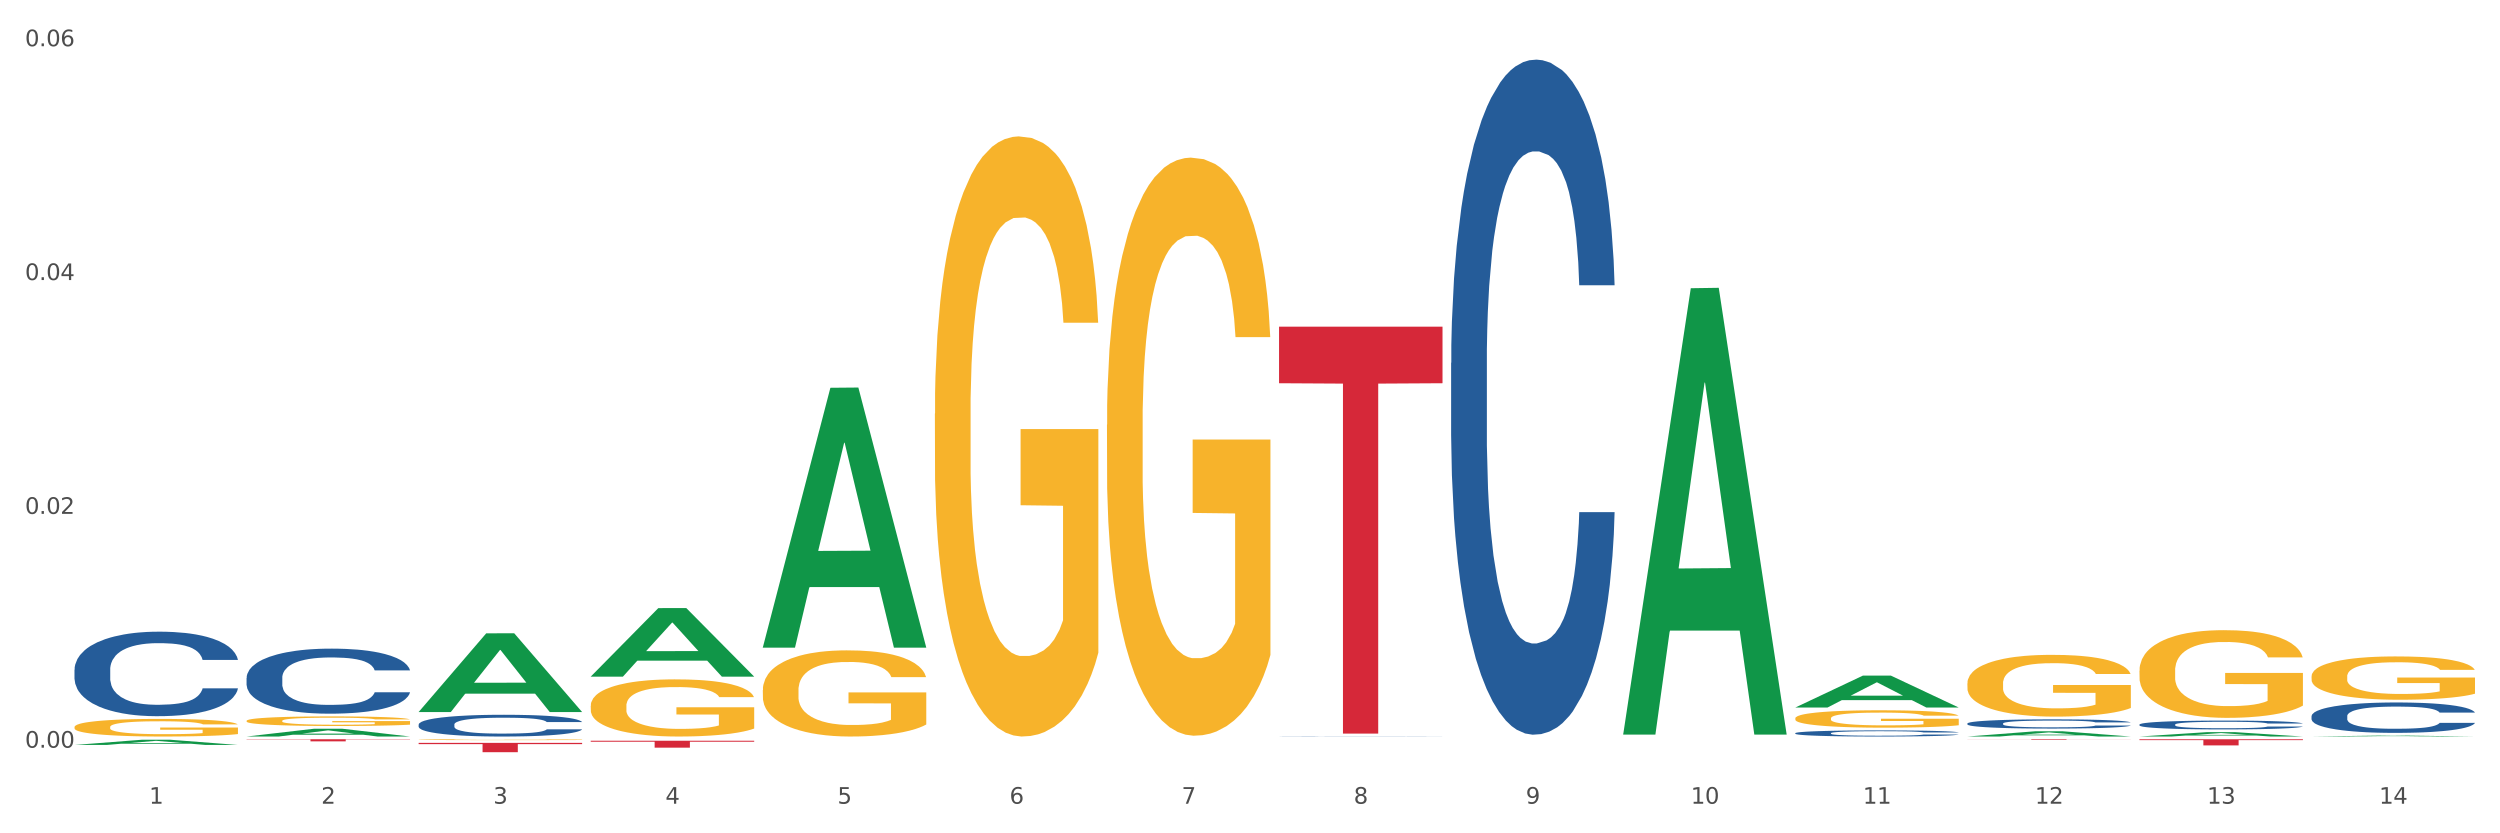 <?xml version="1.0" encoding="utf-8" standalone="no"?>
<!DOCTYPE svg PUBLIC "-//W3C//DTD SVG 1.1//EN"
  "http://www.w3.org/Graphics/SVG/1.1/DTD/svg11.dtd">
<svg xmlns:xlink="http://www.w3.org/1999/xlink" width="1080pt" height="360pt" viewBox="0 0 1080 360" xmlns="http://www.w3.org/2000/svg" version="1.1">
 <rect x="0" y="0" width="1080" height="360" fill="#333333" stroke="none"/>
 <defs>
  <style type="text/css">*{stroke-linejoin: round; stroke-linecap: butt}</style>
 </defs>
 <g id="figure_1">
  <g id="patch_1">
   <path d="M 0 360 
L 1080 360 
L 1080 0 
L 0 0 
z
" style="fill: #ffffff; stroke: #ffffff; stroke-linejoin: miter"/>
  </g>
  <g id="axes_1">
   <g id="matplotlib.axis_1">
    <g id="xtick_1">
     <g id="text_1">
      <!-- 1 -->
      <g style="fill: #4d4d4d" transform="translate(64.432 347.204) scale(0.096 -0.096)">
       <defs>
        <path id="DejaVuSans-31" d="M 794 531 
L 1825 531 
L 1825 4091 
L 703 3866 
L 703 4441 
L 1819 4666 
L 2450 4666 
L 2450 531 
L 3481 531 
L 3481 0 
L 794 0 
L 794 531 
z
" transform="scale(0.016)"/>
       </defs>
       <use xlink:href="#DejaVuSans-31"/>
      </g>
     </g>
    </g>
    <g id="xtick_2">
     <g id="text_2">
      <!-- 2 -->
      <g style="fill: #4d4d4d" transform="translate(138.771 347.204) scale(0.096 -0.096)">
       <defs>
        <path id="DejaVuSans-32" d="M 1228 531 
L 3431 531 
L 3431 0 
L 469 0 
L 469 531 
Q 828 903 1448 1529 
Q 2069 2156 2228 2338 
Q 2531 2678 2651 2914 
Q 2772 3150 2772 3378 
Q 2772 3750 2511 3984 
Q 2250 4219 1831 4219 
Q 1534 4219 1204 4116 
Q 875 4013 500 3803 
L 500 4441 
Q 881 4594 1212 4672 
Q 1544 4750 1819 4750 
Q 2544 4750 2975 4387 
Q 3406 4025 3406 3419 
Q 3406 3131 3298 2873 
Q 3191 2616 2906 2266 
Q 2828 2175 2409 1742 
Q 1991 1309 1228 531 
z
" transform="scale(0.016)"/>
       </defs>
       <use xlink:href="#DejaVuSans-32"/>
      </g>
     </g>
    </g>
    <g id="xtick_3">
     <g id="text_3">
      <!-- 3 -->
      <g style="fill: #4d4d4d" transform="translate(213.109 347.204) scale(0.096 -0.096)">
       <defs>
        <path id="DejaVuSans-33" d="M 2597 2516 
Q 3050 2419 3304 2112 
Q 3559 1806 3559 1356 
Q 3559 666 3084 287 
Q 2609 -91 1734 -91 
Q 1441 -91 1130 -33 
Q 819 25 488 141 
L 488 750 
Q 750 597 1062 519 
Q 1375 441 1716 441 
Q 2309 441 2620 675 
Q 2931 909 2931 1356 
Q 2931 1769 2642 2001 
Q 2353 2234 1838 2234 
L 1294 2234 
L 1294 2753 
L 1863 2753 
Q 2328 2753 2575 2939 
Q 2822 3125 2822 3475 
Q 2822 3834 2567 4026 
Q 2313 4219 1838 4219 
Q 1578 4219 1281 4162 
Q 984 4106 628 3988 
L 628 4550 
Q 988 4650 1302 4700 
Q 1616 4750 1894 4750 
Q 2613 4750 3031 4423 
Q 3450 4097 3450 3541 
Q 3450 3153 3228 2886 
Q 3006 2619 2597 2516 
z
" transform="scale(0.016)"/>
       </defs>
       <use xlink:href="#DejaVuSans-33"/>
      </g>
     </g>
    </g>
    <g id="xtick_4">
     <g id="text_4">
      <!-- 4 -->
      <g style="fill: #4d4d4d" transform="translate(287.448 347.204) scale(0.096 -0.096)">
       <defs>
        <path id="DejaVuSans-34" d="M 2419 4116 
L 825 1625 
L 2419 1625 
L 2419 4116 
z
M 2253 4666 
L 3047 4666 
L 3047 1625 
L 3713 1625 
L 3713 1100 
L 3047 1100 
L 3047 0 
L 2419 0 
L 2419 1100 
L 313 1100 
L 313 1709 
L 2253 4666 
z
" transform="scale(0.016)"/>
       </defs>
       <use xlink:href="#DejaVuSans-34"/>
      </g>
     </g>
    </g>
    <g id="xtick_5">
     <g id="text_5">
      <!-- 5 -->
      <g style="fill: #4d4d4d" transform="translate(361.787 347.204) scale(0.096 -0.096)">
       <defs>
        <path id="DejaVuSans-35" d="M 691 4666 
L 3169 4666 
L 3169 4134 
L 1269 4134 
L 1269 2991 
Q 1406 3038 1543 3061 
Q 1681 3084 1819 3084 
Q 2600 3084 3056 2656 
Q 3513 2228 3513 1497 
Q 3513 744 3044 326 
Q 2575 -91 1722 -91 
Q 1428 -91 1123 -41 
Q 819 9 494 109 
L 494 744 
Q 775 591 1075 516 
Q 1375 441 1709 441 
Q 2250 441 2565 725 
Q 2881 1009 2881 1497 
Q 2881 1984 2565 2268 
Q 2250 2553 1709 2553 
Q 1456 2553 1204 2497 
Q 953 2441 691 2322 
L 691 4666 
z
" transform="scale(0.016)"/>
       </defs>
       <use xlink:href="#DejaVuSans-35"/>
      </g>
     </g>
    </g>
    <g id="xtick_6">
     <g id="text_6">
      <!-- 6 -->
      <g style="fill: #4d4d4d" transform="translate(436.125 347.204) scale(0.096 -0.096)">
       <defs>
        <path id="DejaVuSans-36" d="M 2113 2584 
Q 1688 2584 1439 2293 
Q 1191 2003 1191 1497 
Q 1191 994 1439 701 
Q 1688 409 2113 409 
Q 2538 409 2786 701 
Q 3034 994 3034 1497 
Q 3034 2003 2786 2293 
Q 2538 2584 2113 2584 
z
M 3366 4563 
L 3366 3988 
Q 3128 4100 2886 4159 
Q 2644 4219 2406 4219 
Q 1781 4219 1451 3797 
Q 1122 3375 1075 2522 
Q 1259 2794 1537 2939 
Q 1816 3084 2150 3084 
Q 2853 3084 3261 2657 
Q 3669 2231 3669 1497 
Q 3669 778 3244 343 
Q 2819 -91 2113 -91 
Q 1303 -91 875 529 
Q 447 1150 447 2328 
Q 447 3434 972 4092 
Q 1497 4750 2381 4750 
Q 2619 4750 2861 4703 
Q 3103 4656 3366 4563 
z
" transform="scale(0.016)"/>
       </defs>
       <use xlink:href="#DejaVuSans-36"/>
      </g>
     </g>
    </g>
    <g id="xtick_7">
     <g id="text_7">
      <!-- 7 -->
      <g style="fill: #4d4d4d" transform="translate(510.464 347.204) scale(0.096 -0.096)">
       <defs>
        <path id="DejaVuSans-37" d="M 525 4666 
L 3525 4666 
L 3525 4397 
L 1831 0 
L 1172 0 
L 2766 4134 
L 525 4134 
L 525 4666 
z
" transform="scale(0.016)"/>
       </defs>
       <use xlink:href="#DejaVuSans-37"/>
      </g>
     </g>
    </g>
    <g id="xtick_8">
     <g id="text_8">
      <!-- 8 -->
      <g style="fill: #4d4d4d" transform="translate(584.803 347.204) scale(0.096 -0.096)">
       <defs>
        <path id="DejaVuSans-38" d="M 2034 2216 
Q 1584 2216 1326 1975 
Q 1069 1734 1069 1313 
Q 1069 891 1326 650 
Q 1584 409 2034 409 
Q 2484 409 2743 651 
Q 3003 894 3003 1313 
Q 3003 1734 2745 1975 
Q 2488 2216 2034 2216 
z
M 1403 2484 
Q 997 2584 770 2862 
Q 544 3141 544 3541 
Q 544 4100 942 4425 
Q 1341 4750 2034 4750 
Q 2731 4750 3128 4425 
Q 3525 4100 3525 3541 
Q 3525 3141 3298 2862 
Q 3072 2584 2669 2484 
Q 3125 2378 3379 2068 
Q 3634 1759 3634 1313 
Q 3634 634 3220 271 
Q 2806 -91 2034 -91 
Q 1263 -91 848 271 
Q 434 634 434 1313 
Q 434 1759 690 2068 
Q 947 2378 1403 2484 
z
M 1172 3481 
Q 1172 3119 1398 2916 
Q 1625 2713 2034 2713 
Q 2441 2713 2670 2916 
Q 2900 3119 2900 3481 
Q 2900 3844 2670 4047 
Q 2441 4250 2034 4250 
Q 1625 4250 1398 4047 
Q 1172 3844 1172 3481 
z
" transform="scale(0.016)"/>
       </defs>
       <use xlink:href="#DejaVuSans-38"/>
      </g>
     </g>
    </g>
    <g id="xtick_9">
     <g id="text_9">
      <!-- 9 -->
      <g style="fill: #4d4d4d" transform="translate(659.142 347.204) scale(0.096 -0.096)">
       <defs>
        <path id="DejaVuSans-39" d="M 703 97 
L 703 672 
Q 941 559 1184 500 
Q 1428 441 1663 441 
Q 2288 441 2617 861 
Q 2947 1281 2994 2138 
Q 2813 1869 2534 1725 
Q 2256 1581 1919 1581 
Q 1219 1581 811 2004 
Q 403 2428 403 3163 
Q 403 3881 828 4315 
Q 1253 4750 1959 4750 
Q 2769 4750 3195 4129 
Q 3622 3509 3622 2328 
Q 3622 1225 3098 567 
Q 2575 -91 1691 -91 
Q 1453 -91 1209 -44 
Q 966 3 703 97 
z
M 1959 2075 
Q 2384 2075 2632 2365 
Q 2881 2656 2881 3163 
Q 2881 3666 2632 3958 
Q 2384 4250 1959 4250 
Q 1534 4250 1286 3958 
Q 1038 3666 1038 3163 
Q 1038 2656 1286 2365 
Q 1534 2075 1959 2075 
z
" transform="scale(0.016)"/>
       </defs>
       <use xlink:href="#DejaVuSans-39"/>
      </g>
     </g>
    </g>
    <g id="xtick_10">
     <g id="text_10">
      <!-- 10 -->
      <g style="fill: #4d4d4d" transform="translate(730.426 347.204) scale(0.096 -0.096)">
       <defs>
        <path id="DejaVuSans-30" d="M 2034 4250 
Q 1547 4250 1301 3770 
Q 1056 3291 1056 2328 
Q 1056 1369 1301 889 
Q 1547 409 2034 409 
Q 2525 409 2770 889 
Q 3016 1369 3016 2328 
Q 3016 3291 2770 3770 
Q 2525 4250 2034 4250 
z
M 2034 4750 
Q 2819 4750 3233 4129 
Q 3647 3509 3647 2328 
Q 3647 1150 3233 529 
Q 2819 -91 2034 -91 
Q 1250 -91 836 529 
Q 422 1150 422 2328 
Q 422 3509 836 4129 
Q 1250 4750 2034 4750 
z
" transform="scale(0.016)"/>
       </defs>
       <use xlink:href="#DejaVuSans-31"/>
       <use xlink:href="#DejaVuSans-30" transform="translate(63.623 0)"/>
      </g>
     </g>
    </g>
    <g id="xtick_11">
     <g id="text_11">
      <!-- 11 -->
      <g style="fill: #4d4d4d" transform="translate(804.765 347.204) scale(0.096 -0.096)">
       <use xlink:href="#DejaVuSans-31"/>
       <use xlink:href="#DejaVuSans-31" transform="translate(63.623 0)"/>
      </g>
     </g>
    </g>
    <g id="xtick_12">
     <g id="text_12">
      <!-- 12 -->
      <g style="fill: #4d4d4d" transform="translate(879.104 347.204) scale(0.096 -0.096)">
       <use xlink:href="#DejaVuSans-31"/>
       <use xlink:href="#DejaVuSans-32" transform="translate(63.623 0)"/>
      </g>
     </g>
    </g>
    <g id="xtick_13">
     <g id="text_13">
      <!-- 13 -->
      <g style="fill: #4d4d4d" transform="translate(953.442 347.204) scale(0.096 -0.096)">
       <use xlink:href="#DejaVuSans-31"/>
       <use xlink:href="#DejaVuSans-33" transform="translate(63.623 0)"/>
      </g>
     </g>
    </g>
    <g id="xtick_14">
     <g id="text_14">
      <!-- 14 -->
      <g style="fill: #4d4d4d" transform="translate(1027.781 347.204) scale(0.096 -0.096)">
       <use xlink:href="#DejaVuSans-31"/>
       <use xlink:href="#DejaVuSans-34" transform="translate(63.623 0)"/>
      </g>
     </g>
    </g>
    <g id="xtick_15"/>
    <g id="xtick_16"/>
    <g id="xtick_17"/>
    <g id="xtick_18"/>
    <g id="xtick_19"/>
    <g id="xtick_20"/>
    <g id="xtick_21"/>
    <g id="xtick_22"/>
    <g id="xtick_23"/>
    <g id="xtick_24"/>
    <g id="xtick_25"/>
    <g id="xtick_26"/>
    <g id="xtick_27"/>
   </g>
   <g id="matplotlib.axis_2">
    <g id="ytick_1">
     <g id="text_15">
      <!-- 0.00 -->
      <g style="fill: #4d4d4d" transform="translate(10.8 323.003) scale(0.096 -0.096)">
       <defs>
        <path id="DejaVuSans-2e" d="M 684 794 
L 1344 794 
L 1344 0 
L 684 0 
L 684 794 
z
" transform="scale(0.016)"/>
       </defs>
       <use xlink:href="#DejaVuSans-30"/>
       <use xlink:href="#DejaVuSans-2e" transform="translate(63.623 0)"/>
       <use xlink:href="#DejaVuSans-30" transform="translate(95.41 0)"/>
       <use xlink:href="#DejaVuSans-30" transform="translate(159.033 0)"/>
      </g>
     </g>
    </g>
    <g id="ytick_2">
     <g id="text_16">
      <!-- 0.02 -->
      <g style="fill: #4d4d4d" transform="translate(10.8 221.992) scale(0.096 -0.096)">
       <use xlink:href="#DejaVuSans-30"/>
       <use xlink:href="#DejaVuSans-2e" transform="translate(63.623 0)"/>
       <use xlink:href="#DejaVuSans-30" transform="translate(95.41 0)"/>
       <use xlink:href="#DejaVuSans-32" transform="translate(159.033 0)"/>
      </g>
     </g>
    </g>
    <g id="ytick_3">
     <g id="text_17">
      <!-- 0.04 -->
      <g style="fill: #4d4d4d" transform="translate(10.8 120.982) scale(0.096 -0.096)">
       <use xlink:href="#DejaVuSans-30"/>
       <use xlink:href="#DejaVuSans-2e" transform="translate(63.623 0)"/>
       <use xlink:href="#DejaVuSans-30" transform="translate(95.41 0)"/>
       <use xlink:href="#DejaVuSans-34" transform="translate(159.033 0)"/>
      </g>
     </g>
    </g>
    <g id="ytick_4">
     <g id="text_18">
      <!-- 0.06 -->
      <g style="fill: #4d4d4d" transform="translate(10.8 19.972) scale(0.096 -0.096)">
       <use xlink:href="#DejaVuSans-30"/>
       <use xlink:href="#DejaVuSans-2e" transform="translate(63.623 0)"/>
       <use xlink:href="#DejaVuSans-30" transform="translate(95.41 0)"/>
       <use xlink:href="#DejaVuSans-36" transform="translate(159.033 0)"/>
      </g>
     </g>
    </g>
    <g id="ytick_5"/>
    <g id="ytick_6"/>
    <g id="ytick_7"/>
   </g>
   <g id="PolyCollection_1">
    <path d="M 32.175 321.816 
L 32.248 321.814 
L 61.37 319.561 
L 73.456 319.559 
L 102.797 321.821 
L 88.818 321.821 
L 82.484 321.294 
L 52.415 321.294 
L 52.197 321.302 
L 46.081 321.821 
L 32.175 321.821 
L 32.175 321.816 
L 56.201 320.98 
L 78.698 320.978 
L 67.559 320.041 
L 67.413 320.037 
L 67.267 320.043 
L 56.128 320.978 
L 56.201 320.98 
L 32.175 321.816 
z
" clip-path="url(#p3c6c1c32a9)" style="fill: #109648"/>
    <path d="M 552.546 141.13 
L 623.168 141.13 
L 623.168 165.556 
L 595.388 165.721 
L 595.388 316.903 
L 580.159 316.903 
L 580.159 165.721 
L 552.546 165.556 
L 552.546 141.295 
L 552.546 141.13 
z
" clip-path="url(#p3c6c1c32a9)" style="fill: #d62839"/>
    <path d="M 255.191 320.004 
L 325.813 320.004 
L 325.813 320.419 
L 298.033 320.422 
L 298.033 322.994 
L 282.804 322.994 
L 282.804 320.422 
L 255.191 320.419 
L 255.191 320.007 
L 255.191 320.004 
z
" clip-path="url(#p3c6c1c32a9)" style="fill: #d62839"/>
    <path d="M 180.852 320.91 
L 251.474 320.91 
L 251.474 321.471 
L 223.694 321.475 
L 223.694 324.95 
L 208.465 324.95 
L 208.465 321.475 
L 180.852 321.471 
L 180.852 320.914 
L 180.852 320.91 
z
" clip-path="url(#p3c6c1c32a9)" style="fill: #d62839"/>
    <path d="M 106.514 319.356 
L 177.135 319.356 
L 177.135 319.482 
L 149.355 319.483 
L 149.355 320.267 
L 134.126 320.267 
L 134.126 319.483 
L 106.514 319.482 
L 106.514 319.356 
L 106.514 319.356 
z
" clip-path="url(#p3c6c1c32a9)" style="fill: #d62839"/>
    <path d="M 106.514 292.835 
L 106.597 292.81 
L 106.597 292.091 
L 106.848 291.115 
L 107.766 289.319 
L 108.935 287.958 
L 110.938 286.367 
L 112.023 285.7 
L 113.442 284.955 
L 116.364 283.749 
L 119.703 282.722 
L 122.04 282.158 
L 123.794 281.798 
L 127.717 281.157 
L 129.971 280.874 
L 132.308 280.643 
L 134.312 280.489 
L 137.651 280.309 
L 140.322 280.232 
L 143.411 280.207 
L 145.998 280.232 
L 149.421 280.335 
L 154.43 280.643 
L 156.35 280.823 
L 158.937 281.131 
L 161.609 281.542 
L 163.779 281.952 
L 166.283 282.543 
L 168.871 283.313 
L 171.376 284.288 
L 173.129 285.186 
L 174.548 286.136 
L 175.8 287.291 
L 176.718 288.549 
L 177.135 289.601 
L 161.859 289.601 
L 161.442 288.651 
L 160.607 287.625 
L 159.772 286.932 
L 158.854 286.367 
L 157.435 285.725 
L 156.183 285.315 
L 154.096 284.827 
L 152.176 284.519 
L 150.59 284.339 
L 148.67 284.185 
L 144.579 284.031 
L 141.658 284.031 
L 139.821 284.083 
L 137.567 284.211 
L 135.647 284.391 
L 133.393 284.699 
L 131.64 285.032 
L 129.887 285.469 
L 128.886 285.777 
L 127.383 286.341 
L 126.381 286.803 
L 125.046 287.599 
L 124.294 288.164 
L 122.959 289.627 
L 122.374 290.705 
L 122.124 291.449 
L 121.957 292.271 
L 121.957 296.275 
L 122.458 298.071 
L 122.875 298.841 
L 123.543 299.714 
L 124.795 300.843 
L 126.632 301.947 
L 128.552 302.743 
L 130.138 303.231 
L 131.64 303.59 
L 133.143 303.872 
L 134.979 304.129 
L 136.482 304.283 
L 138.736 304.437 
L 141.407 304.514 
L 143.494 304.514 
L 147.751 304.386 
L 149.671 304.257 
L 151.508 304.078 
L 153.511 303.795 
L 155.097 303.487 
L 156.016 303.256 
L 157.518 302.768 
L 158.687 302.255 
L 159.689 301.665 
L 160.357 301.151 
L 161.108 300.381 
L 161.692 299.509 
L 161.859 299.047 
L 177.135 299.047 
L 176.802 299.971 
L 176.217 300.869 
L 175.049 302.075 
L 174.13 302.768 
L 172.711 303.616 
L 171.209 304.334 
L 169.122 305.13 
L 167.202 305.72 
L 165.198 306.234 
L 163.028 306.696 
L 159.104 307.337 
L 157.685 307.517 
L 154.68 307.825 
L 152.343 308.005 
L 148.92 308.184 
L 145.414 308.287 
L 141.741 308.313 
L 138.486 308.261 
L 134.896 308.107 
L 132.642 307.953 
L 130.138 307.722 
L 127.216 307.363 
L 124.461 306.927 
L 121.874 306.413 
L 119.453 305.823 
L 117.199 305.156 
L 114.277 304.052 
L 112.107 302.974 
L 110.521 301.973 
L 109.435 301.126 
L 108.35 300.048 
L 107.766 299.303 
L 106.848 297.507 
L 106.514 295.838 
L 106.514 292.835 
z
" clip-path="url(#p3c6c1c32a9)" style="fill: #255c99"/>
    <path d="M 998.578 292.224 
L 998.662 292.207 
L 998.662 291.592 
L 998.828 291.062 
L 999.662 289.779 
L 1000.913 288.72 
L 1001.83 288.155 
L 1002.747 287.694 
L 1003.831 287.232 
L 1005.165 286.753 
L 1007.583 286.053 
L 1009.084 285.693 
L 1010.918 285.317 
L 1014.253 284.77 
L 1016.671 284.463 
L 1019.173 284.206 
L 1023.258 283.898 
L 1025.926 283.762 
L 1028.761 283.659 
L 1032.18 283.591 
L 1034.765 283.574 
L 1040.434 283.625 
L 1045.27 283.779 
L 1047.605 283.898 
L 1050.607 284.104 
L 1052.191 284.24 
L 1054.775 284.514 
L 1057.444 284.873 
L 1059.278 285.181 
L 1062.029 285.762 
L 1064.114 286.343 
L 1066.032 287.061 
L 1067.032 287.557 
L 1067.783 288.019 
L 1068.45 288.549 
L 1069.117 289.386 
L 1054.108 289.386 
L 1053.525 288.788 
L 1052.608 288.224 
L 1051.274 287.677 
L 1050.106 287.335 
L 1048.105 286.907 
L 1046.271 286.634 
L 1044.353 286.429 
L 1042.019 286.258 
L 1040.184 286.172 
L 1037.599 286.104 
L 1032.513 286.121 
L 1029.095 286.258 
L 1026.76 286.429 
L 1025.259 286.582 
L 1023.925 286.753 
L 1022.425 286.993 
L 1020.674 287.352 
L 1019.423 287.677 
L 1018.172 288.087 
L 1017.172 288.497 
L 1016.255 288.976 
L 1015.504 289.489 
L 1014.92 290.019 
L 1014.42 290.668 
L 1014.003 291.746 
L 1014.003 294.088 
L 1014.17 294.618 
L 1014.587 295.319 
L 1015.087 295.849 
L 1015.921 296.481 
L 1016.671 296.909 
L 1018.089 297.524 
L 1019.673 298.037 
L 1020.924 298.362 
L 1022.174 298.635 
L 1024.342 299.011 
L 1026.76 299.319 
L 1028.845 299.507 
L 1031.68 299.678 
L 1033.597 299.747 
L 1035.265 299.781 
L 1039.35 299.781 
L 1042.269 299.729 
L 1045.52 299.61 
L 1048.022 299.456 
L 1050.106 299.268 
L 1052.441 298.96 
L 1053.942 298.669 
L 1053.942 295.096 
L 1035.598 295.079 
L 1035.598 292.703 
L 1069.2 292.703 
L 1069.2 299.678 
L 1067.783 300.037 
L 1066.198 300.362 
L 1064.531 300.653 
L 1062.029 301.012 
L 1059.028 301.354 
L 1056.36 301.593 
L 1053.525 301.798 
L 1050.19 301.986 
L 1045.854 302.157 
L 1043.186 302.225 
L 1039.851 302.277 
L 1035.932 302.294 
L 1032.513 302.26 
L 1029.178 302.174 
L 1025.676 302.02 
L 1022.258 301.798 
L 1019.673 301.576 
L 1017.088 301.302 
L 1014.337 300.943 
L 1012.169 300.601 
L 1010.501 300.294 
L 1008.667 299.9 
L 1006.666 299.388 
L 1005.165 298.926 
L 1003.831 298.447 
L 1002.414 297.832 
L 1001.413 297.302 
L 1000.413 296.635 
L 999.829 296.139 
L 999.162 295.37 
L 998.662 294.293 
L 998.578 292.224 
z
" clip-path="url(#p3c6c1c32a9)" style="fill: #f7b32b"/>
    <path d="M 924.24 289.739 
L 924.323 289.704 
L 924.323 288.458 
L 924.49 287.386 
L 925.323 284.791 
L 926.574 282.646 
L 927.491 281.504 
L 928.408 280.57 
L 929.492 279.636 
L 930.826 278.667 
L 933.244 277.248 
L 934.745 276.522 
L 936.58 275.761 
L 939.915 274.653 
L 942.333 274.031 
L 944.834 273.512 
L 948.92 272.889 
L 951.588 272.612 
L 954.423 272.404 
L 957.841 272.266 
L 960.426 272.231 
L 966.096 272.335 
L 970.932 272.647 
L 973.266 272.889 
L 976.268 273.304 
L 977.852 273.581 
L 980.437 274.134 
L 983.105 274.861 
L 984.939 275.484 
L 987.691 276.66 
L 989.775 277.836 
L 991.693 279.29 
L 992.693 280.293 
L 993.444 281.227 
L 994.111 282.3 
L 994.778 283.995 
L 979.77 283.995 
L 979.186 282.784 
L 978.269 281.642 
L 976.935 280.535 
L 975.768 279.843 
L 973.766 278.978 
L 971.932 278.425 
L 970.014 278.009 
L 967.68 277.663 
L 965.845 277.49 
L 963.261 277.352 
L 958.175 277.387 
L 954.756 277.663 
L 952.422 278.009 
L 950.921 278.321 
L 949.587 278.667 
L 948.086 279.151 
L 946.335 279.878 
L 945.084 280.535 
L 943.834 281.366 
L 942.833 282.196 
L 941.916 283.165 
L 941.165 284.203 
L 940.582 285.275 
L 940.081 286.59 
L 939.665 288.77 
L 939.665 293.51 
L 939.831 294.583 
L 940.248 296.001 
L 940.749 297.074 
L 941.582 298.354 
L 942.333 299.219 
L 943.75 300.464 
L 945.334 301.502 
L 946.585 302.16 
L 947.836 302.713 
L 950.004 303.475 
L 952.422 304.097 
L 954.506 304.478 
L 957.341 304.824 
L 959.259 304.962 
L 960.926 305.032 
L 965.012 305.032 
L 967.93 304.928 
L 971.182 304.686 
L 973.683 304.374 
L 975.768 303.994 
L 978.102 303.371 
L 979.603 302.783 
L 979.603 295.551 
L 961.26 295.517 
L 961.26 290.707 
L 994.861 290.707 
L 994.861 304.824 
L 993.444 305.551 
L 991.86 306.208 
L 990.192 306.796 
L 987.691 307.523 
L 984.689 308.215 
L 982.021 308.699 
L 979.186 309.114 
L 975.851 309.495 
L 971.515 309.841 
L 968.847 309.979 
L 965.512 310.083 
L 961.593 310.118 
L 958.175 310.048 
L 954.84 309.875 
L 951.338 309.564 
L 947.919 309.114 
L 945.334 308.664 
L 942.75 308.111 
L 939.998 307.384 
L 937.83 306.692 
L 936.163 306.069 
L 934.328 305.274 
L 932.327 304.236 
L 930.826 303.302 
L 929.492 302.333 
L 928.075 301.087 
L 927.074 300.015 
L 926.074 298.665 
L 925.49 297.662 
L 924.823 296.105 
L 924.323 293.925 
L 924.24 289.739 
z
" clip-path="url(#p3c6c1c32a9)" style="fill: #f7b32b"/>
    <path d="M 849.901 295.227 
L 849.984 295.203 
L 849.984 294.325 
L 850.151 293.57 
L 850.985 291.742 
L 852.235 290.231 
L 853.153 289.426 
L 854.07 288.768 
L 855.154 288.11 
L 856.488 287.428 
L 858.906 286.428 
L 860.407 285.916 
L 862.241 285.38 
L 865.576 284.6 
L 867.994 284.162 
L 870.495 283.796 
L 874.581 283.357 
L 877.249 283.162 
L 880.084 283.016 
L 883.502 282.919 
L 886.087 282.894 
L 891.757 282.967 
L 896.593 283.187 
L 898.927 283.357 
L 901.929 283.65 
L 903.513 283.845 
L 906.098 284.235 
L 908.766 284.747 
L 910.601 285.185 
L 913.352 286.014 
L 915.436 286.843 
L 917.354 287.866 
L 918.355 288.573 
L 919.105 289.231 
L 919.772 289.987 
L 920.439 291.181 
L 905.431 291.181 
L 904.847 290.328 
L 903.93 289.524 
L 902.596 288.744 
L 901.429 288.256 
L 899.428 287.647 
L 897.593 287.257 
L 895.676 286.964 
L 893.341 286.721 
L 891.507 286.599 
L 888.922 286.501 
L 883.836 286.526 
L 880.417 286.721 
L 878.083 286.964 
L 876.582 287.184 
L 875.248 287.428 
L 873.747 287.769 
L 871.996 288.281 
L 870.745 288.744 
L 869.495 289.329 
L 868.494 289.914 
L 867.577 290.596 
L 866.827 291.327 
L 866.243 292.083 
L 865.743 293.009 
L 865.326 294.545 
L 865.326 297.884 
L 865.493 298.639 
L 865.91 299.639 
L 866.41 300.394 
L 867.244 301.296 
L 867.994 301.905 
L 869.411 302.783 
L 870.996 303.514 
L 872.246 303.977 
L 873.497 304.367 
L 875.665 304.903 
L 878.083 305.342 
L 880.167 305.61 
L 883.002 305.854 
L 884.92 305.951 
L 886.587 306 
L 890.673 306 
L 893.591 305.927 
L 896.843 305.756 
L 899.344 305.537 
L 901.429 305.269 
L 903.763 304.83 
L 905.264 304.416 
L 905.264 299.322 
L 886.921 299.297 
L 886.921 295.909 
L 920.523 295.909 
L 920.523 305.854 
L 919.105 306.366 
L 917.521 306.829 
L 915.853 307.243 
L 913.352 307.755 
L 910.35 308.242 
L 907.682 308.584 
L 904.847 308.876 
L 901.512 309.144 
L 897.177 309.388 
L 894.508 309.485 
L 891.173 309.559 
L 887.254 309.583 
L 883.836 309.534 
L 880.501 309.412 
L 876.999 309.193 
L 873.58 308.876 
L 870.996 308.559 
L 868.411 308.169 
L 865.659 307.657 
L 863.492 307.17 
L 861.824 306.731 
L 859.99 306.171 
L 857.989 305.439 
L 856.488 304.781 
L 855.154 304.099 
L 853.736 303.221 
L 852.736 302.466 
L 851.735 301.515 
L 851.151 300.809 
L 850.484 299.712 
L 849.984 298.176 
L 849.901 295.227 
z
" clip-path="url(#p3c6c1c32a9)" style="fill: #f7b32b"/>
    <path d="M 775.562 310.312 
L 775.645 310.305 
L 775.645 310.058 
L 775.812 309.845 
L 776.646 309.33 
L 777.897 308.904 
L 778.814 308.678 
L 779.731 308.492 
L 780.815 308.307 
L 782.149 308.115 
L 784.567 307.833 
L 786.068 307.689 
L 787.902 307.538 
L 791.237 307.318 
L 793.655 307.194 
L 796.157 307.091 
L 800.242 306.968 
L 802.91 306.913 
L 805.745 306.872 
L 809.164 306.844 
L 811.748 306.837 
L 817.418 306.858 
L 822.254 306.92 
L 824.589 306.968 
L 827.59 307.05 
L 829.175 307.105 
L 831.759 307.215 
L 834.427 307.359 
L 836.262 307.483 
L 839.013 307.716 
L 841.098 307.95 
L 843.015 308.238 
L 844.016 308.437 
L 844.766 308.623 
L 845.433 308.836 
L 846.1 309.172 
L 831.092 309.172 
L 830.509 308.932 
L 829.592 308.705 
L 828.257 308.486 
L 827.09 308.348 
L 825.089 308.177 
L 823.255 308.067 
L 821.337 307.984 
L 819.002 307.916 
L 817.168 307.881 
L 814.583 307.854 
L 809.497 307.861 
L 806.079 307.916 
L 803.744 307.984 
L 802.243 308.046 
L 800.909 308.115 
L 799.408 308.211 
L 797.657 308.355 
L 796.407 308.486 
L 795.156 308.65 
L 794.156 308.815 
L 793.238 309.007 
L 792.488 309.213 
L 791.904 309.426 
L 791.404 309.687 
L 790.987 310.12 
L 790.987 311.061 
L 791.154 311.274 
L 791.571 311.555 
L 792.071 311.768 
L 792.905 312.022 
L 793.655 312.194 
L 795.073 312.441 
L 796.657 312.647 
L 797.908 312.778 
L 799.158 312.887 
L 801.326 313.039 
L 803.744 313.162 
L 805.829 313.238 
L 808.663 313.306 
L 810.581 313.334 
L 812.249 313.348 
L 816.334 313.348 
L 819.253 313.327 
L 822.504 313.279 
L 825.006 313.217 
L 827.09 313.142 
L 829.425 313.018 
L 830.926 312.901 
L 830.926 311.466 
L 812.582 311.459 
L 812.582 310.505 
L 846.184 310.505 
L 846.184 313.306 
L 844.766 313.451 
L 843.182 313.581 
L 841.515 313.698 
L 839.013 313.842 
L 836.012 313.979 
L 833.344 314.076 
L 830.509 314.158 
L 827.174 314.233 
L 822.838 314.302 
L 820.17 314.33 
L 816.835 314.35 
L 812.916 314.357 
L 809.497 314.343 
L 806.162 314.309 
L 802.66 314.247 
L 799.242 314.158 
L 796.657 314.069 
L 794.072 313.959 
L 791.321 313.815 
L 789.153 313.677 
L 787.485 313.554 
L 785.651 313.396 
L 783.65 313.19 
L 782.149 313.004 
L 780.815 312.812 
L 779.398 312.565 
L 778.397 312.352 
L 777.396 312.084 
L 776.813 311.885 
L 776.146 311.576 
L 775.645 311.143 
L 775.562 310.312 
z
" clip-path="url(#p3c6c1c32a9)" style="fill: #f7b32b"/>
    <path d="M 478.207 183.494 
L 478.291 183.265 
L 478.291 175.055 
L 478.457 167.984 
L 479.291 150.878 
L 480.542 136.737 
L 481.459 129.211 
L 482.376 123.053 
L 483.46 116.894 
L 484.794 110.508 
L 487.212 101.157 
L 488.713 96.367 
L 490.547 91.35 
L 493.882 84.051 
L 496.3 79.946 
L 498.802 76.524 
L 502.887 72.419 
L 505.555 70.594 
L 508.39 69.226 
L 511.809 68.314 
L 514.394 68.086 
L 520.063 68.77 
L 524.899 70.822 
L 527.234 72.419 
L 530.236 75.156 
L 531.82 76.981 
L 534.405 80.63 
L 537.073 85.42 
L 538.907 89.525 
L 541.658 97.28 
L 543.743 105.034 
L 545.661 114.614 
L 546.661 121.228 
L 547.412 127.386 
L 548.079 134.457 
L 548.746 145.632 
L 533.737 145.632 
L 533.154 137.65 
L 532.237 130.123 
L 530.903 122.824 
L 529.735 118.263 
L 527.734 112.561 
L 525.9 108.912 
L 523.982 106.175 
L 521.648 103.894 
L 519.813 102.754 
L 517.228 101.841 
L 512.142 102.069 
L 508.724 103.894 
L 506.389 106.175 
L 504.888 108.227 
L 503.554 110.508 
L 502.054 113.701 
L 500.303 118.491 
L 499.052 122.824 
L 497.801 128.298 
L 496.801 133.772 
L 495.884 140.158 
L 495.133 147.001 
L 494.549 154.071 
L 494.049 162.738 
L 493.632 177.107 
L 493.632 208.354 
L 493.799 215.425 
L 494.216 224.776 
L 494.716 231.846 
L 495.55 240.285 
L 496.3 245.987 
L 497.718 254.198 
L 499.302 261.04 
L 500.553 265.374 
L 501.803 269.023 
L 503.971 274.041 
L 506.389 278.146 
L 508.474 280.655 
L 511.309 282.936 
L 513.226 283.848 
L 514.894 284.304 
L 518.979 284.304 
L 521.898 283.62 
L 525.149 282.024 
L 527.651 279.971 
L 529.735 277.462 
L 532.07 273.357 
L 533.571 269.479 
L 533.571 221.811 
L 515.227 221.583 
L 515.227 189.88 
L 548.829 189.88 
L 548.829 282.936 
L 547.412 287.726 
L 545.827 292.059 
L 544.16 295.936 
L 541.658 300.726 
L 538.657 305.288 
L 535.989 308.481 
L 533.154 311.218 
L 529.819 313.727 
L 525.483 316.007 
L 522.815 316.92 
L 519.48 317.604 
L 515.561 317.832 
L 512.142 317.376 
L 508.807 316.236 
L 505.305 314.183 
L 501.887 311.218 
L 499.302 308.253 
L 496.717 304.603 
L 493.966 299.814 
L 491.798 295.252 
L 490.13 291.147 
L 488.296 285.901 
L 486.295 279.059 
L 484.794 272.9 
L 483.46 266.514 
L 482.043 258.303 
L 481.042 251.233 
L 480.042 242.338 
L 479.458 235.724 
L 478.791 225.46 
L 478.291 211.091 
L 478.207 183.494 
z
" clip-path="url(#p3c6c1c32a9)" style="fill: #f7b32b"/>
    <path d="M 403.869 178.719 
L 403.952 178.482 
L 403.952 169.958 
L 404.119 162.618 
L 404.952 144.86 
L 406.203 130.18 
L 407.12 122.366 
L 408.037 115.974 
L 409.121 109.581 
L 410.455 102.951 
L 412.873 93.243 
L 414.374 88.271 
L 416.209 83.062 
L 419.544 75.485 
L 421.962 71.223 
L 424.463 67.672 
L 428.549 63.41 
L 431.217 61.515 
L 434.052 60.095 
L 437.47 59.148 
L 440.055 58.911 
L 445.725 59.621 
L 450.561 61.752 
L 452.895 63.41 
L 455.897 66.251 
L 457.481 68.145 
L 460.066 71.933 
L 462.734 76.906 
L 464.568 81.168 
L 467.32 89.218 
L 469.404 97.268 
L 471.322 107.213 
L 472.322 114.079 
L 473.073 120.472 
L 473.74 127.812 
L 474.407 139.414 
L 459.399 139.414 
L 458.815 131.127 
L 457.898 123.314 
L 456.564 115.737 
L 455.397 111.001 
L 453.396 105.082 
L 451.561 101.294 
L 449.643 98.452 
L 447.309 96.084 
L 445.475 94.901 
L 442.89 93.954 
L 437.804 94.19 
L 434.385 96.084 
L 432.051 98.452 
L 430.55 100.583 
L 429.216 102.951 
L 427.715 106.266 
L 425.964 111.238 
L 424.713 115.737 
L 423.463 121.419 
L 422.462 127.102 
L 421.545 133.732 
L 420.794 140.835 
L 420.211 148.175 
L 419.711 157.172 
L 419.294 172.089 
L 419.294 204.527 
L 419.46 211.867 
L 419.877 221.575 
L 420.378 228.915 
L 421.211 237.676 
L 421.962 243.595 
L 423.379 252.119 
L 424.963 259.222 
L 426.214 263.721 
L 427.465 267.509 
L 429.633 272.718 
L 432.051 276.98 
L 434.135 279.585 
L 436.97 281.953 
L 438.888 282.9 
L 440.555 283.373 
L 444.641 283.373 
L 447.559 282.663 
L 450.811 281.005 
L 453.312 278.874 
L 455.397 276.27 
L 457.731 272.008 
L 459.232 267.983 
L 459.232 218.497 
L 440.889 218.26 
L 440.889 185.348 
L 474.49 185.348 
L 474.49 281.953 
L 473.073 286.925 
L 471.489 291.424 
L 469.821 295.449 
L 467.32 300.421 
L 464.318 305.156 
L 461.65 308.471 
L 458.815 311.313 
L 455.48 313.917 
L 451.144 316.285 
L 448.476 317.232 
L 445.141 317.942 
L 441.222 318.179 
L 437.804 317.705 
L 434.469 316.522 
L 430.967 314.391 
L 427.548 311.313 
L 424.963 308.234 
L 422.379 304.446 
L 419.627 299.474 
L 417.459 294.738 
L 415.792 290.476 
L 413.957 285.031 
L 411.956 277.927 
L 410.455 271.534 
L 409.121 264.905 
L 407.704 256.381 
L 406.703 249.041 
L 405.703 239.807 
L 405.119 232.94 
L 404.452 222.285 
L 403.952 207.369 
L 403.869 178.719 
z
" clip-path="url(#p3c6c1c32a9)" style="fill: #f7b32b"/>
    <path d="M 329.53 298.157 
L 329.613 298.123 
L 329.613 296.899 
L 329.78 295.845 
L 330.614 293.295 
L 331.864 291.187 
L 332.782 290.065 
L 333.699 289.147 
L 334.783 288.229 
L 336.117 287.277 
L 338.535 285.883 
L 340.036 285.169 
L 341.87 284.421 
L 345.205 283.334 
L 347.623 282.722 
L 350.124 282.212 
L 354.21 281.6 
L 356.878 281.328 
L 359.713 281.124 
L 363.131 280.988 
L 365.716 280.954 
L 371.386 281.056 
L 376.222 281.362 
L 378.557 281.6 
L 381.558 282.008 
L 383.142 282.28 
L 385.727 282.824 
L 388.395 283.538 
L 390.23 284.149 
L 392.981 285.305 
L 395.066 286.461 
L 396.983 287.889 
L 397.984 288.875 
L 398.734 289.793 
L 399.401 290.847 
L 400.068 292.513 
L 385.06 292.513 
L 384.476 291.323 
L 383.559 290.201 
L 382.225 289.113 
L 381.058 288.433 
L 379.057 287.583 
L 377.222 287.039 
L 375.305 286.631 
L 372.97 286.291 
L 371.136 286.121 
L 368.551 285.985 
L 363.465 286.019 
L 360.046 286.291 
L 357.712 286.631 
L 356.211 286.937 
L 354.877 287.277 
L 353.376 287.753 
L 351.625 288.467 
L 350.375 289.113 
L 349.124 289.929 
L 348.123 290.745 
L 347.206 291.697 
L 346.456 292.717 
L 345.872 293.771 
L 345.372 295.063 
L 344.955 297.205 
L 344.955 301.862 
L 345.122 302.916 
L 345.539 304.31 
L 346.039 305.364 
L 346.873 306.622 
L 347.623 307.472 
L 349.04 308.696 
L 350.625 309.716 
L 351.875 310.362 
L 353.126 310.906 
L 355.294 311.654 
L 357.712 312.266 
L 359.796 312.64 
L 362.631 312.979 
L 364.549 313.115 
L 366.216 313.183 
L 370.302 313.183 
L 373.22 313.081 
L 376.472 312.844 
L 378.973 312.538 
L 381.058 312.164 
L 383.392 311.552 
L 384.893 310.974 
L 384.893 303.868 
L 366.55 303.834 
L 366.55 299.108 
L 400.152 299.108 
L 400.152 312.979 
L 398.734 313.693 
L 397.15 314.339 
L 395.482 314.917 
L 392.981 315.631 
L 389.979 316.311 
L 387.311 316.787 
L 384.476 317.195 
L 381.141 317.569 
L 376.806 317.909 
L 374.137 318.045 
L 370.802 318.147 
L 366.884 318.181 
L 363.465 318.113 
L 360.13 317.943 
L 356.628 317.637 
L 353.209 317.195 
L 350.625 316.753 
L 348.04 316.209 
L 345.288 315.495 
L 343.121 314.815 
L 341.453 314.203 
L 339.619 313.421 
L 337.618 312.402 
L 336.117 311.484 
L 334.783 310.532 
L 333.365 309.308 
L 332.365 308.254 
L 331.364 306.928 
L 330.781 305.942 
L 330.113 304.412 
L 329.613 302.27 
L 329.53 298.157 
z
" clip-path="url(#p3c6c1c32a9)" style="fill: #f7b32b"/>
    <path d="M 255.191 304.897 
L 255.275 304.874 
L 255.275 304.062 
L 255.441 303.363 
L 256.275 301.671 
L 257.526 300.273 
L 258.443 299.529 
L 259.36 298.92 
L 260.444 298.311 
L 261.778 297.679 
L 264.196 296.755 
L 265.697 296.281 
L 267.531 295.785 
L 270.866 295.063 
L 273.284 294.657 
L 275.786 294.319 
L 279.871 293.913 
L 282.539 293.732 
L 285.374 293.597 
L 288.793 293.507 
L 291.377 293.484 
L 297.047 293.552 
L 301.883 293.755 
L 304.218 293.913 
L 307.219 294.184 
L 308.804 294.364 
L 311.388 294.725 
L 314.057 295.198 
L 315.891 295.604 
L 318.642 296.371 
L 320.727 297.138 
L 322.645 298.085 
L 323.645 298.739 
L 324.395 299.348 
L 325.062 300.048 
L 325.73 301.153 
L 310.721 301.153 
L 310.138 300.363 
L 309.221 299.619 
L 307.886 298.897 
L 306.719 298.446 
L 304.718 297.882 
L 302.884 297.522 
L 300.966 297.251 
L 298.631 297.025 
L 296.797 296.913 
L 294.212 296.822 
L 289.126 296.845 
L 285.708 297.025 
L 283.373 297.251 
L 281.872 297.454 
L 280.538 297.679 
L 279.037 297.995 
L 277.286 298.469 
L 276.036 298.897 
L 274.785 299.439 
L 273.785 299.98 
L 272.867 300.611 
L 272.117 301.288 
L 271.533 301.987 
L 271.033 302.844 
L 270.616 304.265 
L 270.616 307.355 
L 270.783 308.054 
L 271.2 308.979 
L 271.7 309.678 
L 272.534 310.513 
L 273.284 311.077 
L 274.702 311.889 
L 276.286 312.565 
L 277.537 312.994 
L 278.787 313.355 
L 280.955 313.851 
L 283.373 314.257 
L 285.458 314.505 
L 288.292 314.73 
L 290.21 314.821 
L 291.878 314.866 
L 295.963 314.866 
L 298.882 314.798 
L 302.133 314.64 
L 304.635 314.437 
L 306.719 314.189 
L 309.054 313.783 
L 310.555 313.4 
L 310.555 308.686 
L 292.211 308.663 
L 292.211 305.528 
L 325.813 305.528 
L 325.813 314.73 
L 324.395 315.204 
L 322.811 315.633 
L 321.144 316.016 
L 318.642 316.49 
L 315.641 316.941 
L 312.973 317.256 
L 310.138 317.527 
L 306.803 317.775 
L 302.467 318.001 
L 299.799 318.091 
L 296.464 318.159 
L 292.545 318.181 
L 289.126 318.136 
L 285.791 318.023 
L 282.289 317.82 
L 278.871 317.527 
L 276.286 317.234 
L 273.701 316.873 
L 270.95 316.399 
L 268.782 315.948 
L 267.114 315.542 
L 265.28 315.024 
L 263.279 314.347 
L 261.778 313.738 
L 260.444 313.106 
L 259.027 312.295 
L 258.026 311.595 
L 257.025 310.716 
L 256.442 310.062 
L 255.775 309.047 
L 255.275 307.626 
L 255.191 304.897 
z
" clip-path="url(#p3c6c1c32a9)" style="fill: #f7b32b"/>
    <path d="M 180.852 319.531 
L 180.936 319.531 
L 180.936 319.518 
L 181.103 319.507 
L 181.936 319.481 
L 183.187 319.46 
L 184.104 319.449 
L 185.021 319.439 
L 186.105 319.43 
L 187.439 319.42 
L 189.857 319.406 
L 191.358 319.399 
L 193.192 319.391 
L 196.528 319.38 
L 198.946 319.374 
L 201.447 319.368 
L 205.533 319.362 
L 208.201 319.359 
L 211.036 319.357 
L 214.454 319.356 
L 217.039 319.356 
L 222.709 319.357 
L 227.545 319.36 
L 229.879 319.362 
L 232.881 319.366 
L 234.465 319.369 
L 237.05 319.375 
L 239.718 319.382 
L 241.552 319.388 
L 244.304 319.4 
L 246.388 319.412 
L 248.306 319.426 
L 249.306 319.436 
L 250.057 319.446 
L 250.724 319.456 
L 251.391 319.473 
L 236.383 319.473 
L 235.799 319.461 
L 234.882 319.45 
L 233.548 319.439 
L 232.38 319.432 
L 230.379 319.423 
L 228.545 319.418 
L 226.627 319.413 
L 224.293 319.41 
L 222.458 319.408 
L 219.874 319.407 
L 214.788 319.407 
L 211.369 319.41 
L 209.034 319.413 
L 207.534 319.417 
L 206.2 319.42 
L 204.699 319.425 
L 202.948 319.432 
L 201.697 319.439 
L 200.446 319.447 
L 199.446 319.455 
L 198.529 319.465 
L 197.778 319.476 
L 197.195 319.486 
L 196.694 319.5 
L 196.277 319.521 
L 196.277 319.569 
L 196.444 319.58 
L 196.861 319.594 
L 197.361 319.605 
L 198.195 319.617 
L 198.946 319.626 
L 200.363 319.639 
L 201.947 319.649 
L 203.198 319.656 
L 204.449 319.661 
L 206.616 319.669 
L 209.034 319.675 
L 211.119 319.679 
L 213.954 319.682 
L 215.871 319.684 
L 217.539 319.684 
L 221.625 319.684 
L 224.543 319.683 
L 227.795 319.681 
L 230.296 319.678 
L 232.38 319.674 
L 234.715 319.668 
L 236.216 319.662 
L 236.216 319.589 
L 217.873 319.589 
L 217.873 319.541 
L 251.474 319.541 
L 251.474 319.682 
L 250.057 319.69 
L 248.473 319.696 
L 246.805 319.702 
L 244.304 319.709 
L 241.302 319.716 
L 238.634 319.721 
L 235.799 319.725 
L 232.464 319.729 
L 228.128 319.733 
L 225.46 319.734 
L 222.125 319.735 
L 218.206 319.735 
L 214.788 319.735 
L 211.452 319.733 
L 207.951 319.73 
L 204.532 319.725 
L 201.947 319.721 
L 199.362 319.715 
L 196.611 319.708 
L 194.443 319.701 
L 192.776 319.695 
L 190.941 319.687 
L 188.94 319.676 
L 187.439 319.667 
L 186.105 319.657 
L 184.688 319.645 
L 183.687 319.634 
L 182.687 319.621 
L 182.103 319.611 
L 181.436 319.595 
L 180.936 319.573 
L 180.852 319.531 
z
" clip-path="url(#p3c6c1c32a9)" style="fill: #f7b32b"/>
    <path d="M 106.514 311.402 
L 106.597 311.398 
L 106.597 311.262 
L 106.764 311.145 
L 107.598 310.861 
L 108.848 310.626 
L 109.765 310.501 
L 110.683 310.399 
L 111.767 310.297 
L 113.101 310.191 
L 115.519 310.036 
L 117.019 309.956 
L 118.854 309.873 
L 122.189 309.752 
L 124.607 309.684 
L 127.108 309.627 
L 131.194 309.559 
L 133.862 309.529 
L 136.697 309.506 
L 140.115 309.491 
L 142.7 309.487 
L 148.37 309.498 
L 153.206 309.532 
L 155.54 309.559 
L 158.542 309.604 
L 160.126 309.635 
L 162.711 309.695 
L 165.379 309.775 
L 167.213 309.843 
L 169.965 309.971 
L 172.049 310.1 
L 173.967 310.259 
L 174.968 310.369 
L 175.718 310.471 
L 176.385 310.588 
L 177.052 310.774 
L 162.044 310.774 
L 161.46 310.641 
L 160.543 310.516 
L 159.209 310.395 
L 158.042 310.32 
L 156.041 310.225 
L 154.206 310.165 
L 152.289 310.119 
L 149.954 310.081 
L 148.12 310.062 
L 145.535 310.047 
L 140.449 310.051 
L 137.03 310.081 
L 134.696 310.119 
L 133.195 310.153 
L 131.861 310.191 
L 130.36 310.244 
L 128.609 310.323 
L 127.358 310.395 
L 126.108 310.486 
L 125.107 310.577 
L 124.19 310.683 
L 123.44 310.797 
L 122.856 310.914 
L 122.356 311.058 
L 121.939 311.296 
L 121.939 311.815 
L 122.106 311.932 
L 122.522 312.087 
L 123.023 312.204 
L 123.856 312.344 
L 124.607 312.439 
L 126.024 312.575 
L 127.609 312.689 
L 128.859 312.761 
L 130.11 312.821 
L 132.278 312.905 
L 134.696 312.973 
L 136.78 313.014 
L 139.615 313.052 
L 141.533 313.067 
L 143.2 313.075 
L 147.286 313.075 
L 150.204 313.064 
L 153.456 313.037 
L 155.957 313.003 
L 158.042 312.961 
L 160.376 312.893 
L 161.877 312.829 
L 161.877 312.038 
L 143.534 312.034 
L 143.534 311.508 
L 177.135 311.508 
L 177.135 313.052 
L 175.718 313.132 
L 174.134 313.204 
L 172.466 313.268 
L 169.965 313.347 
L 166.963 313.423 
L 164.295 313.476 
L 161.46 313.522 
L 158.125 313.563 
L 153.789 313.601 
L 151.121 313.616 
L 147.786 313.627 
L 143.867 313.631 
L 140.449 313.624 
L 137.114 313.605 
L 133.612 313.571 
L 130.193 313.522 
L 127.609 313.472 
L 125.024 313.412 
L 122.272 313.332 
L 120.104 313.257 
L 118.437 313.188 
L 116.603 313.101 
L 114.601 312.988 
L 113.101 312.886 
L 111.767 312.78 
L 110.349 312.643 
L 109.349 312.526 
L 108.348 312.379 
L 107.764 312.269 
L 107.097 312.098 
L 106.597 311.86 
L 106.514 311.402 
z
" clip-path="url(#p3c6c1c32a9)" style="fill: #f7b32b"/>
    <path d="M 32.175 314.087 
L 32.258 314.08 
L 32.258 313.83 
L 32.425 313.614 
L 33.259 313.093 
L 34.51 312.662 
L 35.427 312.433 
L 36.344 312.245 
L 37.428 312.057 
L 38.762 311.863 
L 41.18 311.578 
L 42.681 311.432 
L 44.515 311.279 
L 47.85 311.056 
L 50.268 310.931 
L 52.77 310.827 
L 56.855 310.702 
L 59.523 310.646 
L 62.358 310.605 
L 65.777 310.577 
L 68.361 310.57 
L 74.031 310.591 
L 78.867 310.653 
L 81.202 310.702 
L 84.203 310.785 
L 85.788 310.841 
L 88.372 310.952 
L 91.04 311.098 
L 92.875 311.223 
L 95.626 311.46 
L 97.711 311.696 
L 99.628 311.988 
L 100.629 312.189 
L 101.379 312.377 
L 102.046 312.593 
L 102.713 312.933 
L 87.705 312.933 
L 87.122 312.69 
L 86.204 312.461 
L 84.87 312.238 
L 83.703 312.099 
L 81.702 311.925 
L 79.868 311.814 
L 77.95 311.731 
L 75.615 311.661 
L 73.781 311.626 
L 71.196 311.599 
L 66.11 311.606 
L 62.692 311.661 
L 60.357 311.731 
L 58.856 311.793 
L 57.522 311.863 
L 56.021 311.96 
L 54.27 312.106 
L 53.02 312.238 
L 51.769 312.405 
L 50.768 312.572 
L 49.851 312.766 
L 49.101 312.975 
L 48.517 313.19 
L 48.017 313.454 
L 47.6 313.892 
L 47.6 314.845 
L 47.767 315.06 
L 48.184 315.345 
L 48.684 315.561 
L 49.518 315.818 
L 50.268 315.992 
L 51.686 316.242 
L 53.27 316.45 
L 54.52 316.582 
L 55.771 316.694 
L 57.939 316.847 
L 60.357 316.972 
L 62.441 317.048 
L 65.276 317.118 
L 67.194 317.145 
L 68.862 317.159 
L 72.947 317.159 
L 75.865 317.138 
L 79.117 317.09 
L 81.619 317.027 
L 83.703 316.951 
L 86.038 316.826 
L 87.538 316.708 
L 87.538 315.255 
L 69.195 315.248 
L 69.195 314.282 
L 102.797 314.282 
L 102.797 317.118 
L 101.379 317.264 
L 99.795 317.396 
L 98.128 317.514 
L 95.626 317.66 
L 92.625 317.799 
L 89.956 317.896 
L 87.122 317.98 
L 83.786 318.056 
L 79.451 318.126 
L 76.783 318.153 
L 73.447 318.174 
L 69.529 318.181 
L 66.11 318.167 
L 62.775 318.132 
L 59.273 318.07 
L 55.855 317.98 
L 53.27 317.889 
L 50.685 317.778 
L 47.934 317.632 
L 45.766 317.493 
L 44.098 317.368 
L 42.264 317.208 
L 40.263 316.999 
L 38.762 316.812 
L 37.428 316.617 
L 36.01 316.367 
L 35.01 316.151 
L 34.009 315.88 
L 33.426 315.679 
L 32.759 315.366 
L 32.258 314.928 
L 32.175 314.087 
z
" clip-path="url(#p3c6c1c32a9)" style="fill: #f7b32b"/>
    <path d="M 998.578 309.369 
L 998.662 309.357 
L 998.662 309.022 
L 998.912 308.566 
L 999.83 307.726 
L 1000.999 307.091 
L 1003.003 306.347 
L 1004.088 306.035 
L 1005.507 305.687 
L 1008.429 305.123 
L 1011.768 304.644 
L 1014.105 304.38 
L 1015.858 304.212 
L 1019.781 303.912 
L 1022.035 303.78 
L 1024.373 303.672 
L 1026.376 303.6 
L 1029.715 303.516 
L 1032.387 303.48 
L 1035.475 303.468 
L 1038.063 303.48 
L 1041.486 303.528 
L 1046.494 303.672 
L 1048.414 303.756 
L 1051.002 303.9 
L 1053.673 304.092 
L 1055.844 304.284 
L 1058.348 304.56 
L 1060.936 304.92 
L 1063.44 305.375 
L 1065.193 305.795 
L 1066.612 306.239 
L 1067.864 306.779 
L 1068.783 307.366 
L 1069.2 307.858 
L 1053.924 307.858 
L 1053.506 307.414 
L 1052.671 306.935 
L 1051.837 306.611 
L 1050.918 306.347 
L 1049.499 306.047 
L 1048.247 305.855 
L 1046.16 305.627 
L 1044.24 305.483 
L 1042.654 305.399 
L 1040.734 305.327 
L 1036.644 305.255 
L 1033.722 305.255 
L 1031.886 305.279 
L 1029.632 305.339 
L 1027.712 305.423 
L 1025.458 305.567 
L 1023.705 305.723 
L 1021.952 305.927 
L 1020.95 306.071 
L 1019.448 306.335 
L 1018.446 306.551 
L 1017.11 306.923 
L 1016.359 307.186 
L 1015.023 307.87 
L 1014.439 308.374 
L 1014.188 308.722 
L 1014.022 309.106 
L 1014.022 310.977 
L 1014.522 311.816 
L 1014.94 312.176 
L 1015.608 312.584 
L 1016.86 313.112 
L 1018.696 313.627 
L 1020.616 313.999 
L 1022.202 314.227 
L 1023.705 314.395 
L 1025.207 314.527 
L 1027.044 314.647 
L 1028.547 314.719 
L 1030.8 314.791 
L 1033.472 314.827 
L 1035.559 314.827 
L 1039.816 314.767 
L 1041.736 314.707 
L 1043.572 314.623 
L 1045.576 314.491 
L 1047.162 314.347 
L 1048.08 314.239 
L 1049.583 314.011 
L 1050.752 313.771 
L 1051.753 313.495 
L 1052.421 313.256 
L 1053.172 312.896 
L 1053.757 312.488 
L 1053.924 312.272 
L 1069.2 312.272 
L 1068.866 312.704 
L 1068.282 313.124 
L 1067.113 313.687 
L 1066.195 314.011 
L 1064.776 314.407 
L 1063.273 314.743 
L 1061.186 315.115 
L 1059.266 315.391 
L 1057.263 315.63 
L 1055.092 315.846 
L 1051.169 316.146 
L 1049.75 316.23 
L 1046.745 316.374 
L 1044.407 316.458 
L 1040.985 316.542 
L 1037.479 316.59 
L 1033.806 316.602 
L 1030.55 316.578 
L 1026.96 316.506 
L 1024.707 316.434 
L 1022.202 316.326 
L 1019.281 316.158 
L 1016.526 315.954 
L 1013.938 315.714 
L 1011.517 315.439 
L 1009.263 315.127 
L 1006.342 314.611 
L 1004.171 314.107 
L 1002.585 313.639 
L 1001.5 313.244 
L 1000.415 312.74 
L 999.83 312.392 
L 998.912 311.552 
L 998.578 310.773 
L 998.578 309.369 
z
" clip-path="url(#p3c6c1c32a9)" style="fill: #255c99"/>
    <path d="M 924.24 313.006 
L 924.323 313.002 
L 924.323 312.905 
L 924.573 312.772 
L 925.492 312.528 
L 926.66 312.344 
L 928.664 312.128 
L 929.749 312.037 
L 931.168 311.936 
L 934.09 311.773 
L 937.429 311.633 
L 939.766 311.557 
L 941.519 311.508 
L 945.443 311.421 
L 947.697 311.383 
L 950.034 311.351 
L 952.037 311.33 
L 955.377 311.306 
L 958.048 311.295 
L 961.136 311.292 
L 963.724 311.295 
L 967.147 311.309 
L 972.155 311.351 
L 974.075 311.376 
L 976.663 311.417 
L 979.335 311.473 
L 981.505 311.529 
L 984.009 311.609 
L 986.597 311.713 
L 989.101 311.846 
L 990.854 311.968 
L 992.273 312.097 
L 993.526 312.253 
L 994.444 312.424 
L 994.861 312.567 
L 979.585 312.567 
L 979.168 312.438 
L 978.333 312.299 
L 977.498 312.205 
L 976.58 312.128 
L 975.161 312.041 
L 973.908 311.985 
L 971.822 311.919 
L 969.902 311.877 
L 968.316 311.853 
L 966.396 311.832 
L 962.305 311.811 
L 959.383 311.811 
L 957.547 311.818 
L 955.293 311.835 
L 953.373 311.86 
L 951.119 311.902 
L 949.366 311.947 
L 947.613 312.006 
L 946.611 312.048 
L 945.109 312.124 
L 944.107 312.187 
L 942.771 312.295 
L 942.02 312.372 
L 940.685 312.57 
L 940.1 312.717 
L 939.85 312.818 
L 939.683 312.929 
L 939.683 313.472 
L 940.184 313.716 
L 940.601 313.821 
L 941.269 313.939 
L 942.521 314.092 
L 944.358 314.242 
L 946.278 314.35 
L 947.864 314.416 
L 949.366 314.465 
L 950.869 314.503 
L 952.705 314.538 
L 954.208 314.559 
L 956.462 314.58 
L 959.133 314.59 
L 961.22 314.59 
L 965.477 314.573 
L 967.397 314.556 
L 969.234 314.531 
L 971.237 314.493 
L 972.823 314.451 
L 973.742 314.42 
L 975.244 314.354 
L 976.413 314.284 
L 977.415 314.204 
L 978.082 314.134 
L 978.834 314.03 
L 979.418 313.911 
L 979.585 313.849 
L 994.861 313.849 
L 994.527 313.974 
L 993.943 314.096 
L 992.774 314.26 
L 991.856 314.354 
L 990.437 314.469 
L 988.934 314.566 
L 986.847 314.674 
L 984.927 314.754 
L 982.924 314.824 
L 980.754 314.886 
L 976.83 314.974 
L 975.411 314.998 
L 972.406 315.04 
L 970.069 315.064 
L 966.646 315.089 
L 963.14 315.102 
L 959.467 315.106 
L 956.211 315.099 
L 952.622 315.078 
L 950.368 315.057 
L 947.864 315.026 
L 944.942 314.977 
L 942.187 314.918 
L 939.599 314.848 
L 937.178 314.768 
L 934.925 314.678 
L 932.003 314.528 
L 929.832 314.381 
L 928.246 314.246 
L 927.161 314.131 
L 926.076 313.984 
L 925.492 313.883 
L 924.573 313.64 
L 924.24 313.413 
L 924.24 313.006 
z
" clip-path="url(#p3c6c1c32a9)" style="fill: #255c99"/>
    <path d="M 849.901 312.548 
L 849.984 312.545 
L 849.984 312.443 
L 850.235 312.304 
L 851.153 312.05 
L 852.322 311.857 
L 854.325 311.631 
L 855.41 311.536 
L 856.829 311.431 
L 859.751 311.26 
L 863.09 311.114 
L 865.428 311.034 
L 867.181 310.983 
L 871.104 310.892 
L 873.358 310.852 
L 875.695 310.819 
L 877.699 310.797 
L 881.038 310.772 
L 883.709 310.761 
L 886.798 310.757 
L 889.386 310.761 
L 892.808 310.775 
L 897.817 310.819 
L 899.737 310.845 
L 902.325 310.888 
L 904.996 310.947 
L 907.166 311.005 
L 909.671 311.089 
L 912.258 311.198 
L 914.763 311.336 
L 916.516 311.463 
L 917.935 311.598 
L 919.187 311.762 
L 920.105 311.94 
L 920.523 312.09 
L 905.246 312.09 
L 904.829 311.955 
L 903.994 311.809 
L 903.159 311.711 
L 902.241 311.631 
L 900.822 311.54 
L 899.57 311.482 
L 897.483 311.413 
L 895.563 311.369 
L 893.977 311.343 
L 892.057 311.322 
L 887.966 311.3 
L 885.045 311.3 
L 883.208 311.307 
L 880.954 311.325 
L 879.034 311.351 
L 876.78 311.394 
L 875.027 311.442 
L 873.274 311.504 
L 872.273 311.547 
L 870.77 311.627 
L 869.768 311.693 
L 868.433 311.806 
L 867.681 311.886 
L 866.346 312.093 
L 865.761 312.246 
L 865.511 312.352 
L 865.344 312.468 
L 865.344 313.036 
L 865.845 313.291 
L 866.262 313.4 
L 866.93 313.524 
L 868.182 313.684 
L 870.019 313.841 
L 871.939 313.953 
L 873.525 314.023 
L 875.027 314.074 
L 876.53 314.114 
L 878.367 314.15 
L 879.869 314.172 
L 882.123 314.194 
L 884.794 314.205 
L 886.881 314.205 
L 891.139 314.186 
L 893.059 314.168 
L 894.895 314.143 
L 896.899 314.103 
L 898.485 314.059 
L 899.403 314.026 
L 900.905 313.957 
L 902.074 313.884 
L 903.076 313.801 
L 903.744 313.728 
L 904.495 313.618 
L 905.079 313.495 
L 905.246 313.429 
L 920.523 313.429 
L 920.189 313.56 
L 919.604 313.688 
L 918.436 313.859 
L 917.517 313.957 
L 916.098 314.077 
L 914.596 314.179 
L 912.509 314.292 
L 910.589 314.376 
L 908.585 314.448 
L 906.415 314.514 
L 902.491 314.605 
L 901.072 314.63 
L 898.067 314.674 
L 895.73 314.7 
L 892.307 314.725 
L 888.801 314.74 
L 885.128 314.743 
L 881.873 314.736 
L 878.283 314.714 
L 876.029 314.692 
L 873.525 314.66 
L 870.603 314.609 
L 867.848 314.547 
L 865.261 314.474 
L 862.84 314.39 
L 860.586 314.296 
L 857.664 314.139 
L 855.494 313.986 
L 853.908 313.844 
L 852.823 313.724 
L 851.737 313.571 
L 851.153 313.466 
L 850.235 313.211 
L 849.901 312.974 
L 849.901 312.548 
z
" clip-path="url(#p3c6c1c32a9)" style="fill: #255c99"/>
    <path d="M 775.562 316.722 
L 775.646 316.72 
L 775.646 316.652 
L 775.896 316.56 
L 776.814 316.39 
L 777.983 316.262 
L 779.986 316.112 
L 781.072 316.049 
L 782.491 315.979 
L 785.412 315.865 
L 788.752 315.769 
L 791.089 315.715 
L 792.842 315.681 
L 796.765 315.621 
L 799.019 315.594 
L 801.357 315.573 
L 803.36 315.558 
L 806.699 315.541 
L 809.37 315.534 
L 812.459 315.531 
L 815.047 315.534 
L 818.469 315.544 
L 823.478 315.573 
L 825.398 315.59 
L 827.986 315.619 
L 830.657 315.657 
L 832.828 315.696 
L 835.332 315.752 
L 837.92 315.824 
L 840.424 315.916 
L 842.177 316.001 
L 843.596 316.09 
L 844.848 316.199 
L 845.766 316.318 
L 846.184 316.417 
L 830.908 316.417 
L 830.49 316.328 
L 829.655 316.231 
L 828.821 316.165 
L 827.902 316.112 
L 826.483 316.052 
L 825.231 316.013 
L 823.144 315.967 
L 821.224 315.938 
L 819.638 315.921 
L 817.718 315.907 
L 813.628 315.892 
L 810.706 315.892 
L 808.87 315.897 
L 806.616 315.909 
L 804.696 315.926 
L 802.442 315.955 
L 800.689 315.986 
L 798.936 316.028 
L 797.934 316.057 
L 796.431 316.11 
L 795.43 316.153 
L 794.094 316.228 
L 793.343 316.282 
L 792.007 316.42 
L 791.423 316.521 
L 791.172 316.591 
L 791.005 316.669 
L 791.005 317.046 
L 791.506 317.216 
L 791.924 317.288 
L 792.591 317.371 
L 793.844 317.477 
L 795.68 317.581 
L 797.6 317.656 
L 799.186 317.702 
L 800.689 317.736 
L 802.191 317.763 
L 804.028 317.787 
L 805.53 317.801 
L 807.784 317.816 
L 810.456 317.823 
L 812.543 317.823 
L 816.8 317.811 
L 818.72 317.799 
L 820.556 317.782 
L 822.56 317.755 
L 824.146 317.726 
L 825.064 317.704 
L 826.567 317.658 
L 827.735 317.61 
L 828.737 317.554 
L 829.405 317.506 
L 830.156 317.433 
L 830.741 317.351 
L 830.908 317.308 
L 846.184 317.308 
L 845.85 317.395 
L 845.266 317.479 
L 844.097 317.593 
L 843.179 317.658 
L 841.76 317.738 
L 840.257 317.806 
L 838.17 317.881 
L 836.25 317.937 
L 834.247 317.985 
L 832.076 318.029 
L 828.153 318.089 
L 826.734 318.106 
L 823.728 318.135 
L 821.391 318.152 
L 817.969 318.169 
L 814.463 318.179 
L 810.79 318.181 
L 807.534 318.176 
L 803.944 318.162 
L 801.69 318.147 
L 799.186 318.125 
L 796.264 318.092 
L 793.51 318.05 
L 790.922 318.002 
L 788.501 317.946 
L 786.247 317.884 
L 783.325 317.779 
L 781.155 317.678 
L 779.569 317.583 
L 778.484 317.504 
L 777.399 317.402 
L 776.814 317.332 
L 775.896 317.162 
L 775.562 317.005 
L 775.562 316.722 
z
" clip-path="url(#p3c6c1c32a9)" style="fill: #255c99"/>
    <path d="M 626.885 156.796 
L 626.968 156.53 
L 626.968 149.073 
L 627.219 138.952 
L 628.137 120.308 
L 629.306 106.193 
L 631.309 89.68 
L 632.394 82.755 
L 633.813 75.031 
L 636.735 62.514 
L 640.074 51.86 
L 642.411 46.001 
L 644.164 42.272 
L 648.088 35.614 
L 650.342 32.684 
L 652.679 30.287 
L 654.683 28.689 
L 658.022 26.825 
L 660.693 26.026 
L 663.782 25.759 
L 666.369 26.026 
L 669.792 27.091 
L 674.801 30.287 
L 676.721 32.152 
L 679.308 35.348 
L 681.98 39.609 
L 684.15 43.87 
L 686.654 49.996 
L 689.242 57.986 
L 691.747 68.107 
L 693.5 77.428 
L 694.919 87.283 
L 696.171 99.268 
L 697.089 112.318 
L 697.506 123.238 
L 682.23 123.238 
L 681.813 113.384 
L 680.978 102.73 
L 680.143 95.539 
L 679.225 89.68 
L 677.806 83.021 
L 676.554 78.76 
L 674.467 73.7 
L 672.547 70.504 
L 670.961 68.639 
L 669.041 67.041 
L 664.95 65.443 
L 662.029 65.443 
L 660.192 65.976 
L 657.938 67.308 
L 656.018 69.172 
L 653.764 72.368 
L 652.011 75.83 
L 650.258 80.358 
L 649.257 83.554 
L 647.754 89.414 
L 646.752 94.208 
L 645.417 102.464 
L 644.665 108.323 
L 643.33 123.504 
L 642.745 134.69 
L 642.495 142.414 
L 642.328 150.937 
L 642.328 192.485 
L 642.829 211.129 
L 643.246 219.119 
L 643.914 228.174 
L 645.166 239.893 
L 647.003 251.345 
L 648.923 259.601 
L 650.509 264.662 
L 652.011 268.391 
L 653.514 271.32 
L 655.35 273.984 
L 656.853 275.582 
L 659.107 277.18 
L 661.778 277.979 
L 663.865 277.979 
L 668.122 276.647 
L 670.042 275.315 
L 671.879 273.451 
L 673.882 270.521 
L 675.468 267.325 
L 676.387 264.928 
L 677.889 259.868 
L 679.058 254.541 
L 680.06 248.415 
L 680.728 243.089 
L 681.479 235.099 
L 682.063 226.043 
L 682.23 221.249 
L 697.506 221.249 
L 697.173 230.837 
L 696.588 240.159 
L 695.42 252.677 
L 694.501 259.868 
L 693.082 268.657 
L 691.58 276.114 
L 689.493 284.371 
L 687.573 290.496 
L 685.569 295.823 
L 683.399 300.617 
L 679.475 307.275 
L 678.056 309.14 
L 675.051 312.336 
L 672.714 314.2 
L 669.291 316.064 
L 665.785 317.13 
L 662.112 317.396 
L 658.856 316.863 
L 655.267 315.265 
L 653.013 313.667 
L 650.509 311.27 
L 647.587 307.542 
L 644.832 303.014 
L 642.244 297.687 
L 639.824 291.562 
L 637.57 284.637 
L 634.648 273.185 
L 632.478 261.998 
L 630.892 251.611 
L 629.806 242.822 
L 628.721 231.636 
L 628.137 223.913 
L 627.219 205.269 
L 626.885 187.957 
L 626.885 156.796 
z
" clip-path="url(#p3c6c1c32a9)" style="fill: #255c99"/>
    <path d="M 552.546 318.124 
L 552.629 318.124 
L 552.629 318.121 
L 552.88 318.117 
L 553.798 318.111 
L 554.967 318.106 
L 556.97 318.1 
L 558.055 318.097 
L 559.475 318.095 
L 562.396 318.09 
L 565.735 318.086 
L 568.073 318.084 
L 569.826 318.083 
L 573.749 318.081 
L 576.003 318.08 
L 578.34 318.079 
L 580.344 318.078 
L 583.683 318.077 
L 586.354 318.077 
L 589.443 318.077 
L 592.031 318.077 
L 595.453 318.078 
L 600.462 318.079 
L 602.382 318.079 
L 604.97 318.08 
L 607.641 318.082 
L 609.811 318.084 
L 612.316 318.086 
L 614.903 318.089 
L 617.408 318.092 
L 619.161 318.095 
L 620.58 318.099 
L 621.832 318.103 
L 622.75 318.108 
L 623.168 318.112 
L 607.891 318.112 
L 607.474 318.108 
L 606.639 318.105 
L 605.804 318.102 
L 604.886 318.1 
L 603.467 318.097 
L 602.215 318.096 
L 600.128 318.094 
L 598.208 318.093 
L 596.622 318.092 
L 594.702 318.092 
L 590.612 318.091 
L 587.69 318.091 
L 585.853 318.091 
L 583.6 318.092 
L 581.68 318.093 
L 579.426 318.094 
L 577.673 318.095 
L 575.92 318.097 
L 574.918 318.098 
L 573.415 318.1 
L 572.414 318.101 
L 571.078 318.104 
L 570.327 318.107 
L 568.991 318.112 
L 568.407 318.116 
L 568.156 318.119 
L 567.989 318.122 
L 567.989 318.137 
L 568.49 318.143 
L 568.908 318.146 
L 569.575 318.149 
L 570.827 318.153 
L 572.664 318.158 
L 574.584 318.161 
L 576.17 318.162 
L 577.673 318.164 
L 579.175 318.165 
L 581.012 318.166 
L 582.514 318.166 
L 584.768 318.167 
L 587.439 318.167 
L 589.526 318.167 
L 593.784 318.167 
L 595.704 318.166 
L 597.54 318.165 
L 599.544 318.164 
L 601.13 318.163 
L 602.048 318.162 
L 603.551 318.161 
L 604.719 318.159 
L 605.721 318.157 
L 606.389 318.155 
L 607.14 318.152 
L 607.724 318.149 
L 607.891 318.147 
L 623.168 318.147 
L 622.834 318.15 
L 622.249 318.154 
L 621.081 318.158 
L 620.163 318.161 
L 618.743 318.164 
L 617.241 318.166 
L 615.154 318.169 
L 613.234 318.172 
L 611.23 318.173 
L 609.06 318.175 
L 605.137 318.178 
L 603.718 318.178 
L 600.712 318.179 
L 598.375 318.18 
L 594.952 318.181 
L 591.446 318.181 
L 587.773 318.181 
L 584.518 318.181 
L 580.928 318.18 
L 578.674 318.18 
L 576.17 318.179 
L 573.248 318.178 
L 570.494 318.176 
L 567.906 318.174 
L 565.485 318.172 
L 563.231 318.169 
L 560.309 318.165 
L 558.139 318.161 
L 556.553 318.158 
L 555.468 318.155 
L 554.382 318.151 
L 553.798 318.148 
L 552.88 318.141 
L 552.546 318.135 
L 552.546 318.124 
z
" clip-path="url(#p3c6c1c32a9)" style="fill: #255c99"/>
    <path d="M 180.852 313.003 
L 180.936 312.994 
L 180.936 312.754 
L 181.186 312.428 
L 182.105 311.826 
L 183.273 311.371 
L 185.277 310.839 
L 186.362 310.616 
L 187.781 310.367 
L 190.703 309.963 
L 194.042 309.62 
L 196.379 309.431 
L 198.132 309.31 
L 202.056 309.096 
L 204.31 309.001 
L 206.647 308.924 
L 208.65 308.872 
L 211.989 308.812 
L 214.661 308.787 
L 217.749 308.778 
L 220.337 308.787 
L 223.76 308.821 
L 228.768 308.924 
L 230.688 308.984 
L 233.276 309.087 
L 235.947 309.225 
L 238.118 309.362 
L 240.622 309.559 
L 243.21 309.817 
L 245.714 310.143 
L 247.467 310.444 
L 248.886 310.762 
L 250.139 311.148 
L 251.057 311.569 
L 251.474 311.921 
L 236.198 311.921 
L 235.78 311.603 
L 234.946 311.26 
L 234.111 311.028 
L 233.193 310.839 
L 231.774 310.624 
L 230.521 310.487 
L 228.434 310.324 
L 226.514 310.221 
L 224.928 310.161 
L 223.008 310.109 
L 218.918 310.058 
L 215.996 310.058 
L 214.16 310.075 
L 211.906 310.118 
L 209.986 310.178 
L 207.732 310.281 
L 205.979 310.392 
L 204.226 310.538 
L 203.224 310.641 
L 201.722 310.83 
L 200.72 310.985 
L 199.384 311.251 
L 198.633 311.44 
L 197.297 311.93 
L 196.713 312.29 
L 196.463 312.539 
L 196.296 312.814 
L 196.296 314.154 
L 196.797 314.755 
L 197.214 315.012 
L 197.882 315.304 
L 199.134 315.682 
L 200.97 316.051 
L 202.89 316.318 
L 204.476 316.481 
L 205.979 316.601 
L 207.482 316.696 
L 209.318 316.781 
L 210.821 316.833 
L 213.075 316.884 
L 215.746 316.91 
L 217.833 316.91 
L 222.09 316.867 
L 224.01 316.824 
L 225.847 316.764 
L 227.85 316.67 
L 229.436 316.567 
L 230.354 316.489 
L 231.857 316.326 
L 233.026 316.155 
L 234.027 315.957 
L 234.695 315.785 
L 235.447 315.528 
L 236.031 315.236 
L 236.198 315.081 
L 251.474 315.081 
L 251.14 315.39 
L 250.556 315.691 
L 249.387 316.094 
L 248.469 316.326 
L 247.05 316.61 
L 245.547 316.85 
L 243.46 317.116 
L 241.54 317.314 
L 239.537 317.486 
L 237.367 317.64 
L 233.443 317.855 
L 232.024 317.915 
L 229.019 318.018 
L 226.681 318.078 
L 223.259 318.138 
L 219.753 318.173 
L 216.08 318.181 
L 212.824 318.164 
L 209.235 318.112 
L 206.981 318.061 
L 204.476 317.984 
L 201.555 317.863 
L 198.8 317.717 
L 196.212 317.546 
L 193.791 317.348 
L 191.538 317.125 
L 188.616 316.756 
L 186.445 316.395 
L 184.859 316.06 
L 183.774 315.777 
L 182.689 315.416 
L 182.105 315.167 
L 181.186 314.566 
L 180.852 314.008 
L 180.852 313.003 
z
" clip-path="url(#p3c6c1c32a9)" style="fill: #255c99"/>
    <path d="M 849.901 319.356 
L 920.523 319.356 
L 920.523 319.392 
L 892.742 319.392 
L 892.742 319.619 
L 877.514 319.619 
L 877.514 319.392 
L 849.901 319.392 
L 849.901 319.356 
L 849.901 319.356 
z
" clip-path="url(#p3c6c1c32a9)" style="fill: #d62839"/>
    <path d="M 924.24 319.356 
L 994.861 319.356 
L 994.861 319.724 
L 967.081 319.726 
L 967.081 322.004 
L 951.852 322.004 
L 951.852 319.726 
L 924.24 319.724 
L 924.24 319.358 
L 924.24 319.356 
z
" clip-path="url(#p3c6c1c32a9)" style="fill: #d62839"/>
    <path d="M 32.175 289.287 
L 32.258 289.254 
L 32.258 288.32 
L 32.509 287.053 
L 33.427 284.718 
L 34.596 282.951 
L 36.599 280.883 
L 37.684 280.016 
L 39.104 279.049 
L 42.025 277.482 
L 45.364 276.148 
L 47.702 275.414 
L 49.455 274.948 
L 53.378 274.114 
L 55.632 273.747 
L 57.969 273.447 
L 59.973 273.247 
L 63.312 273.013 
L 65.983 272.913 
L 69.072 272.88 
L 71.66 272.913 
L 75.082 273.047 
L 80.091 273.447 
L 82.011 273.68 
L 84.599 274.081 
L 87.27 274.614 
L 89.44 275.148 
L 91.945 275.915 
L 94.533 276.915 
L 97.037 278.182 
L 98.79 279.349 
L 100.209 280.583 
L 101.461 282.084 
L 102.379 283.718 
L 102.797 285.085 
L 87.52 285.085 
L 87.103 283.851 
L 86.268 282.517 
L 85.434 281.617 
L 84.515 280.883 
L 83.096 280.05 
L 81.844 279.516 
L 79.757 278.883 
L 77.837 278.482 
L 76.251 278.249 
L 74.331 278.049 
L 70.241 277.849 
L 67.319 277.849 
L 65.482 277.915 
L 63.229 278.082 
L 61.309 278.316 
L 59.055 278.716 
L 57.302 279.149 
L 55.549 279.716 
L 54.547 280.116 
L 53.044 280.85 
L 52.043 281.45 
L 50.707 282.484 
L 49.956 283.218 
L 48.62 285.119 
L 48.036 286.519 
L 47.785 287.486 
L 47.618 288.553 
L 47.618 293.756 
L 48.119 296.09 
L 48.537 297.09 
L 49.204 298.224 
L 50.457 299.691 
L 52.293 301.125 
L 54.213 302.159 
L 55.799 302.793 
L 57.302 303.26 
L 58.804 303.626 
L 60.641 303.96 
L 62.143 304.16 
L 64.397 304.36 
L 67.069 304.46 
L 69.155 304.46 
L 73.413 304.293 
L 75.333 304.127 
L 77.169 303.893 
L 79.173 303.526 
L 80.759 303.126 
L 81.677 302.826 
L 83.18 302.192 
L 84.348 301.525 
L 85.35 300.758 
L 86.018 300.092 
L 86.769 299.091 
L 87.353 297.957 
L 87.52 297.357 
L 102.797 297.357 
L 102.463 298.558 
L 101.879 299.725 
L 100.71 301.292 
L 99.792 302.192 
L 98.372 303.293 
L 96.87 304.227 
L 94.783 305.26 
L 92.863 306.027 
L 90.86 306.694 
L 88.689 307.295 
L 84.766 308.128 
L 83.347 308.362 
L 80.341 308.762 
L 78.004 308.995 
L 74.581 309.229 
L 71.075 309.362 
L 67.402 309.395 
L 64.147 309.329 
L 60.557 309.129 
L 58.303 308.929 
L 55.799 308.628 
L 52.877 308.162 
L 50.123 307.595 
L 47.535 306.928 
L 45.114 306.161 
L 42.86 305.294 
L 39.938 303.86 
L 37.768 302.459 
L 36.182 301.159 
L 35.097 300.058 
L 34.011 298.658 
L 33.427 297.69 
L 32.509 295.356 
L 32.175 293.189 
L 32.175 289.287 
z
" clip-path="url(#p3c6c1c32a9)" style="fill: #255c99"/>
    <path d="M 998.578 318.18 
L 998.651 318.18 
L 1027.773 317.777 
L 1039.859 317.776 
L 1069.2 318.181 
L 1055.221 318.181 
L 1048.887 318.087 
L 1018.818 318.087 
L 1018.6 318.088 
L 1012.484 318.181 
L 998.578 318.181 
L 998.578 318.18 
L 1022.604 318.031 
L 1045.101 318.03 
L 1033.962 317.863 
L 1033.816 317.862 
L 1033.671 317.863 
L 1022.531 318.03 
L 1022.604 318.031 
L 998.578 318.18 
z
" clip-path="url(#p3c6c1c32a9)" style="fill: #109648"/>
    <path d="M 106.514 318.175 
L 106.587 318.172 
L 135.709 314.809 
L 147.795 314.806 
L 177.135 318.181 
L 163.157 318.181 
L 156.823 317.395 
L 126.754 317.395 
L 126.535 317.408 
L 120.42 318.181 
L 106.514 318.181 
L 106.514 318.175 
L 130.54 316.926 
L 153.037 316.923 
L 141.897 315.525 
L 141.752 315.519 
L 141.606 315.528 
L 130.467 316.923 
L 130.54 316.926 
L 106.514 318.175 
z
" clip-path="url(#p3c6c1c32a9)" style="fill: #109648"/>
    <path d="M 180.852 307.54 
L 180.925 307.508 
L 210.048 273.597 
L 222.133 273.565 
L 251.474 307.604 
L 237.495 307.604 
L 231.161 299.677 
L 201.092 299.677 
L 200.874 299.805 
L 194.758 307.604 
L 180.852 307.604 
L 180.852 307.54 
L 204.878 294.947 
L 227.375 294.915 
L 216.236 280.82 
L 216.09 280.757 
L 215.945 280.852 
L 204.806 294.915 
L 204.878 294.947 
L 180.852 307.54 
z
" clip-path="url(#p3c6c1c32a9)" style="fill: #109648"/>
    <path d="M 255.191 292.254 
L 255.264 292.226 
L 284.386 262.704 
L 296.472 262.676 
L 325.813 292.31 
L 311.834 292.31 
L 305.5 285.409 
L 275.431 285.409 
L 275.213 285.521 
L 269.097 292.31 
L 255.191 292.31 
L 255.191 292.254 
L 279.217 281.291 
L 301.714 281.263 
L 290.575 268.992 
L 290.429 268.937 
L 290.284 269.02 
L 279.144 281.263 
L 279.217 281.291 
L 255.191 292.254 
z
" clip-path="url(#p3c6c1c32a9)" style="fill: #109648"/>
    <path d="M 329.53 279.568 
L 329.603 279.463 
L 358.725 167.518 
L 370.811 167.412 
L 400.152 279.779 
L 386.173 279.779 
L 379.839 253.613 
L 349.77 253.613 
L 349.551 254.035 
L 343.436 279.779 
L 329.53 279.779 
L 329.53 279.568 
L 353.556 237.998 
L 376.053 237.892 
L 364.914 191.363 
L 364.768 191.152 
L 364.622 191.468 
L 353.483 237.892 
L 353.556 237.998 
L 329.53 279.568 
z
" clip-path="url(#p3c6c1c32a9)" style="fill: #109648"/>
    <path d="M 701.223 316.995 
L 701.296 316.813 
L 730.419 124.513 
L 742.504 124.332 
L 771.845 317.357 
L 757.866 317.357 
L 751.532 272.408 
L 721.463 272.408 
L 721.245 273.133 
L 715.129 317.357 
L 701.223 317.357 
L 701.223 316.995 
L 725.249 245.584 
L 747.746 245.403 
L 736.607 165.474 
L 736.461 165.112 
L 736.316 165.656 
L 725.177 245.403 
L 725.249 245.584 
L 701.223 316.995 
z
" clip-path="url(#p3c6c1c32a9)" style="fill: #109648"/>
    <path d="M 775.562 305.637 
L 775.635 305.624 
L 804.757 291.87 
L 816.843 291.857 
L 846.184 305.663 
L 832.205 305.663 
L 825.871 302.448 
L 795.802 302.448 
L 795.584 302.5 
L 789.468 305.663 
L 775.562 305.663 
L 775.562 305.637 
L 799.588 300.529 
L 822.085 300.516 
L 810.946 294.8 
L 810.8 294.774 
L 810.655 294.812 
L 799.515 300.516 
L 799.588 300.529 
L 775.562 305.637 
z
" clip-path="url(#p3c6c1c32a9)" style="fill: #109648"/>
    <path d="M 849.901 318.177 
L 849.974 318.175 
L 879.096 315.92 
L 891.182 315.918 
L 920.523 318.181 
L 906.544 318.181 
L 900.21 317.654 
L 870.141 317.654 
L 869.922 317.663 
L 863.807 318.181 
L 849.901 318.181 
L 849.901 318.177 
L 873.927 317.34 
L 896.424 317.337 
L 885.284 316.4 
L 885.139 316.396 
L 884.993 316.402 
L 873.854 317.337 
L 873.927 317.34 
L 849.901 318.177 
z
" clip-path="url(#p3c6c1c32a9)" style="fill: #109648"/>
    <path d="M 924.24 318.178 
L 924.312 318.176 
L 953.435 316.282 
L 965.52 316.28 
L 994.861 318.181 
L 980.883 318.181 
L 974.548 317.739 
L 944.48 317.739 
L 944.261 317.746 
L 938.145 318.181 
L 924.24 318.181 
L 924.24 318.178 
L 948.265 317.474 
L 970.763 317.473 
L 959.623 316.685 
L 959.478 316.682 
L 959.332 316.687 
L 948.193 317.473 
L 948.265 317.474 
L 924.24 318.178 
z
" clip-path="url(#p3c6c1c32a9)" style="fill: #109648"/>
   </g>
  </g>
 </g>
 <defs>
  <clipPath id="p3c6c1c32a9">
   <rect x="32.175" y="10.8" width="1037.025" height="329.109"/>
  </clipPath>
 </defs>
</svg>
